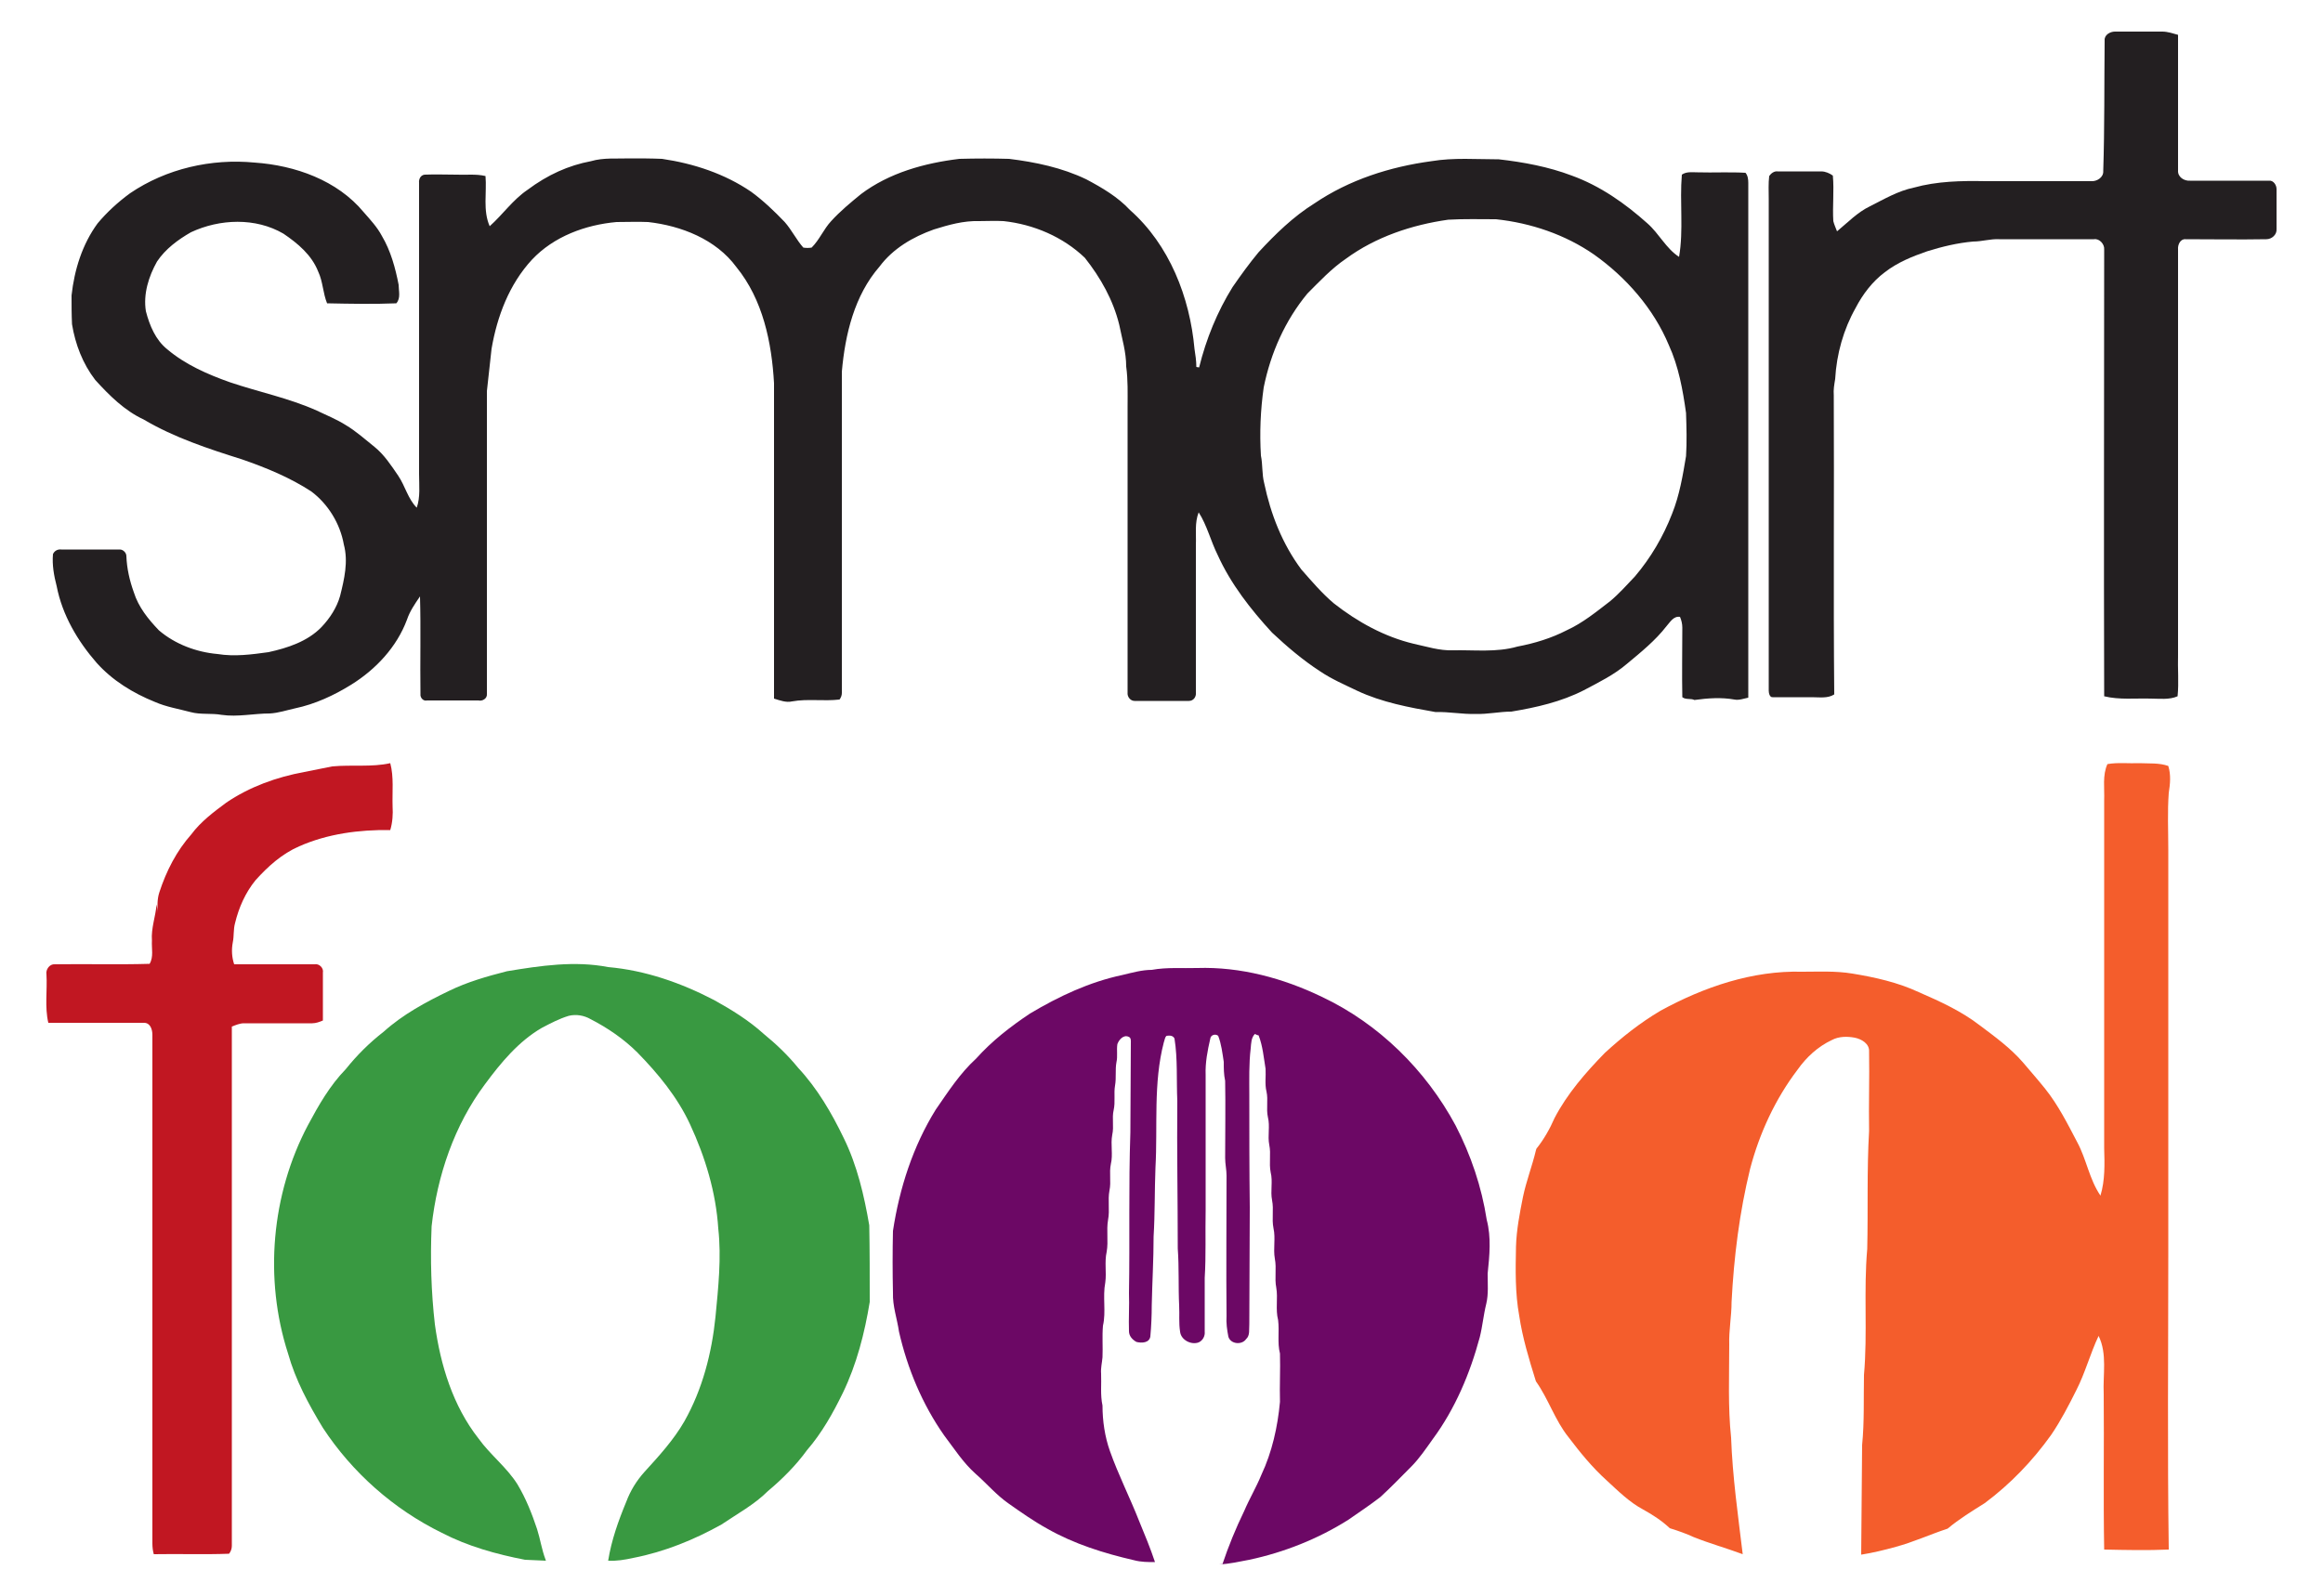 <?xml version="1.0" encoding="utf-8"?>
<!-- Generator: Adobe Illustrator 28.4.1, SVG Export Plug-In . SVG Version: 6.00 Build 0)  -->
<svg version="1.0" id="Layer_1" xmlns="http://www.w3.org/2000/svg" xmlns:xlink="http://www.w3.org/1999/xlink" x="0px" y="0px"
	 viewBox="0 0 500 343.6" style="enable-background:new 0 0 500 343.6;" xml:space="preserve">
<style type="text/css">
	.st0{fill:#231F21;}
	.st1{fill:#C11722;}
	.st2{fill:#399941;}
	.st3{fill:#F45D2C;}
	.st4{fill:#6C0865;}
</style>
<g>
	<g>
		<path class="st0" d="M453,8.7c-0.1-1.2,1.2-1.9,2.2-1.9c3.4,0,6.8,0,10.2,0c1.2,0,2.3,0.4,3.4,0.7c0,9.7,0,19.5,0,29.2
			c-0.1,1.4,1.3,2.3,2.6,2.2c5.7,0,11.3,0,17,0c0.9-0.1,1.6,0.9,1.6,1.8c0,2.9,0,5.7,0,8.6c0.1,1.2-1,2.2-2.2,2.2
			c-5.8,0.1-11.6,0-17.4,0c-1.1-0.1-1.7,1.2-1.6,2.2c0,29.1,0,58.1,0,87.2c-0.1,3,0.2,6-0.1,9c-1.8,0.8-3.9,0.5-5.8,0.5
			c-3.3-0.1-6.7,0.3-10-0.5c-0.1-32.1,0-64.1,0-96.2c0.1-1.1-1-2.4-2.2-2.2c-6.8,0-13.6,0-20.4,0c-1.9-0.1-3.7,0.5-5.6,0.5
			c-3.4,0.3-6.7,1.1-9.9,2.1c-3.2,1.1-6.4,2.4-9.1,4.5c-2.7,2-4.8,4.8-6.3,7.7c-2.6,4.6-4.1,9.9-4.4,15.3c-0.2,1.2-0.4,2.3-0.3,3.5
			c0.1,21.5-0.1,42.9,0.1,64.4c-1.4,0.9-3.2,0.6-4.8,0.6c-2.8,0-5.6,0-8.4,0c-0.7,0.1-0.9-0.9-0.9-1.4c0-35.3,0-70.6,0-105.9
			c0-1.6-0.1-3.3,0.1-4.9c0.4-0.6,1.1-1.1,1.8-1c3.1,0,6.3,0,9.4,0c0.9,0,1.8,0.4,2.5,0.9c0.3,3.3-0.1,6.6,0.1,9.8
			c0.2,0.8,0.5,1.4,0.8,2.2c2.3-1.9,4.4-4.1,7.1-5.4c3-1.5,6-3.3,9.4-4c5-1.4,10.3-1.5,15.4-1.4c7.6,0,15.2,0,22.8,0
			c1.2,0.1,2.7-0.8,2.6-2.2C453,27.5,452.9,18.1,453,8.7z"/>
		<g>
			<path class="st0" d="M127.2,34.7c2.7-0.8,5.6-0.5,8.4-0.6c2.3,0,4.6,0,6.9,0.1c6.8,1,13.5,3.2,19.2,7.1c2.6,1.9,5,4.2,7.2,6.5
				c1.5,1.7,2.5,3.8,4,5.5c0.6,0.1,1.2,0.1,1.8,0c1.7-1.7,2.6-4,4.2-5.7c1.9-2.1,4.2-4,6.4-5.8c6.1-4.6,13.7-6.7,21.2-7.6
				c3.6-0.1,7.2-0.1,10.7,0c5.7,0.7,11.4,1.9,16.6,4.4c3.4,1.8,6.8,3.8,9.4,6.6c8.5,7.5,12.9,18.8,13.9,29.9
				c0.2,1.3,0.4,2.6,0.4,3.9c0.1,0,0.4,0.1,0.6,0.1c1.5-6.1,3.9-12,7.2-17.3c1.8-2.6,3.6-5.1,5.6-7.5c3.6-3.9,7.5-7.7,12-10.5
				c7.5-5.1,16.3-7.9,25.2-9.1c4.8-0.8,9.7-0.4,14.5-0.4c5.3,0.6,10.7,1.6,15.7,3.5c6.1,2.2,11.5,6,16.3,10.3c2.5,2.2,4,5.4,6.8,7.2
				c1-5.8,0.1-11.8,0.6-17.7c1-0.7,2.2-0.5,3.4-0.5c3.4,0.1,6.9-0.1,10.3,0.1c0.5,0.6,0.6,1.4,0.6,2.2c0,36.9,0,73.9,0,110.8
				c-1,0.2-2,0.6-3,0.4c-2.8-0.5-5.7-0.3-8.6,0.1c-0.8-0.4-1.8,0-2.6-0.6c-0.1-5,0-10,0-15c0-0.8-0.2-1.6-0.5-2.3
				c-1.4-0.2-2.1,1.1-2.9,2c-2.4,3.1-5.5,5.6-8.5,8.1c-2.8,2.4-6.1,4-9.3,5.7c-4.9,2.5-10.2,3.7-15.6,4.6c-2.6,0-5.1,0.6-7.7,0.5
				c-2.9,0.1-5.7-0.5-8.6-0.4c-5.7-1-11.6-2.1-16.9-4.6c-2.7-1.3-5.5-2.5-8-4.2c-3.7-2.4-7.1-5.3-10.3-8.3
				c-4.6-5-8.9-10.5-11.7-16.7c-1.5-3-2.3-6.4-4.1-9.2c-0.9,2.3-0.5,4.7-0.6,7c0,10.6,0,21.2,0,31.8c0.1,0.9-0.5,1.8-1.5,1.8
				c-3.9,0-7.8,0-11.7,0c-0.9,0-1.6-0.9-1.5-1.8c0-20.5,0-41,0-61.5c0-2.9,0.1-5.8-0.3-8.7c0-3.1-0.9-6-1.5-9
				c-1.3-5.3-4-10.1-7.4-14.4c-4.7-4.5-11-7.2-17.5-7.9c-1.8-0.1-3.5,0-5.3,0c-3.3-0.1-6.5,0.8-9.7,1.8c-4.5,1.6-8.8,4.1-11.7,8
				c-5.4,6.2-7.4,14.6-8.1,22.6c0,23,0,46.1,0,69.2c0,0.5-0.2,1-0.5,1.4c-3.4,0.4-6.9-0.2-10.2,0.4c-1.3,0.3-2.6-0.2-3.9-0.6
				c0-22.6,0-45.2,0-67.9c-0.5-8.8-2.4-18-8.1-25c-4.4-6-11.9-8.9-19-9.7c-2.3-0.1-4.5,0-6.8,0c-6.7,0.6-13.5,3.1-18.2,8.1
				c-4.9,5.3-7.5,12.2-8.7,19.2c-0.3,3-0.7,6.1-1,9.1c0,21.7,0,43.5,0,65.2c0.1,1-1,1.6-1.8,1.4c-3.7,0-7.4,0-11.1,0
				c-0.8,0.2-1.5-0.6-1.4-1.4c-0.1-7,0.1-14-0.1-21c-1.1,1.6-2.2,3.2-2.8,5c-2.2,5.9-6.7,10.7-12,14c-3.7,2.3-7.8,4.2-12.1,5.1
				c-1.8,0.4-3.6,1-5.4,1.1c-3.5,0-6.9,0.8-10.4,0.3c-2.2-0.4-4.5,0-6.7-0.6c-2.6-0.7-5.2-1.1-7.7-2.2c-4.7-1.9-9.1-4.6-12.5-8.4
				c-4.1-4.7-7.4-10.3-8.6-16.5c-0.6-2.3-1-4.6-0.8-6.9c0.3-0.7,1-1.1,1.8-1c4.2,0,8.4,0,12.6,0c0.7,0,1.4,0.7,1.4,1.4
				c0.1,2.7,0.7,5.3,1.6,7.8c1,3.2,3.1,5.8,5.4,8.2c3.5,3,8.1,4.7,12.6,5.1c3.7,0.6,7.4,0.1,11-0.4c4.1-0.9,8.4-2.3,11.4-5.4
				c1.8-1.9,3.3-4.2,4-6.7c0.9-3.6,1.8-7.4,0.8-11.1c-0.8-4.5-3.4-8.7-7-11.4c-4.6-3-9.7-5.1-14.9-6.9c-7.3-2.3-14.6-4.7-21.2-8.6
				c-4.1-1.9-7.4-5.2-10.4-8.5c-2.7-3.5-4.3-7.7-5-12c-0.1-2.1-0.1-4.1-0.1-6.2c0.6-5.5,2.3-11,5.6-15.5c2-2.4,4.4-4.6,7-6.5
				c7.8-5.3,17.5-7.5,26.8-6.6c8.7,0.6,17.8,3.8,23.5,10.7c1.4,1.6,2.9,3.2,3.9,5.1c1.9,3.2,2.9,6.9,3.6,10.5c0,1.3,0.5,2.9-0.5,4
				c-4.9,0.2-9.9,0.1-14.9,0c-0.9-2.2-0.9-4.7-1.9-6.8c-1.4-3.6-4.4-6.1-7.5-8.2c-6-3.5-13.7-3.2-19.9-0.3c-2.8,1.6-5.5,3.6-7.3,6.3
				c-1.8,3.2-3,7-2.4,10.7c0.8,3.1,2.1,6.2,4.6,8.2c3.9,3.3,8.7,5.4,13.5,7.1c6.2,2.1,12.7,3.4,18.7,6.1c2.1,1,4.3,1.9,6.2,3.1
				c2.2,1.3,4.2,3.1,6.2,4.7c2.1,1.7,3.6,4,5.1,6.2c1.5,2.2,2.1,5,4,6.9c0.8-2.3,0.5-4.8,0.5-7.2c0-20.9,0-41.8,0-62.7
				c-0.1-0.8,0.3-1.7,1.2-1.8c2.3-0.1,4.5,0,6.8,0c2.1,0.1,4.2-0.2,6.3,0.3c0.3,3.6-0.6,7.4,0.9,10.8c2.8-2.5,5-5.7,8.1-7.8
				C117.9,37.6,122.4,35.6,127.2,34.7z M311.7,47.3c-7.8,1.1-15.6,3.7-22,8.4c-3.1,2.1-5.7,4.9-8.3,7.5c-4.8,5.8-7.9,12.8-9.4,20.2
				c-0.7,4.9-0.9,9.8-0.6,14.7c0.4,1.9,0.2,4,0.7,5.9c1.4,6.7,3.9,13.1,8,18.6c2.2,2.5,4.4,5.1,7,7.3c5.1,4,10.9,7.2,17.2,8.7
				c2.8,0.6,5.5,1.5,8.4,1.4c4.6-0.1,9.4,0.5,13.9-0.8c3.7-0.7,7.3-1.8,10.6-3.5c3.5-1.6,6.4-4,9.4-6.3c1.9-1.6,3.6-3.5,5.3-5.3
				c3.4-4,6.1-8.6,8-13.5c1.6-4,2.3-8.2,3-12.4c0.2-3.1,0.1-6.2,0-9.3c-0.7-5-1.6-10-3.7-14.6c-3.3-7.9-9.2-14.6-16.1-19.5
				c-6.2-4.3-13.6-6.8-21.1-7.6C318.6,47.2,315.1,47.1,311.7,47.3z"/>
		</g>
	</g>
	<g>
		<path class="st1" d="M84,164.3c0.8,3,0.4,6.2,0.5,9.3c0.1,1.7,0,3.4-0.5,5.1c-6.7-0.1-13.5,0.8-19.6,3.5c-3.7,1.6-6.7,4.3-9.4,7.3
			c-2.2,2.7-3.6,5.9-4.4,9.2c-0.4,1.4-0.2,2.8-0.5,4.2c-0.3,1.6-0.2,3.2,0.3,4.7c5.8,0,11.5,0,17.3,0c1-0.2,2,0.8,1.8,1.8
			c0,3.4,0,6.9,0,10.3c-0.7,0.3-1.5,0.6-2.3,0.6c-4.9,0-9.8,0-14.7,0c-0.9,0-1.8,0.4-2.6,0.7c0,37.3,0,74.6,0,111.8
			c0,0.6-0.2,1.2-0.6,1.7c-5.4,0.2-10.8,0-16.2,0.1c-0.2-0.7-0.3-1.5-0.3-2.3c0-36.5,0-73,0-109.5c0-1.1-0.4-2.6-1.8-2.6
			c-6.9,0-13.7,0-20.6,0c-0.8-3.4-0.2-7-0.4-10.4c-0.2-1.1,0.7-2.3,1.8-2.2c6.8-0.1,13.6,0.1,20.4-0.1c0.9-1.5,0.4-3.3,0.5-5
			c-0.2-2.7,0.8-5.2,1-7.8c0.1,0.6,0.2,1.2,0.2,1.9c0-1.5-0.1-3,0.4-4.5c1.5-4.6,3.7-8.9,6.9-12.5c2-2.7,4.8-4.8,7.5-6.8
			c5-3.4,10.8-5.5,16.8-6.6c2-0.4,4-0.8,6-1.2C75.8,164.6,80,165.2,84,164.3z"/>
	</g>
	<path class="st2" d="M187.1,263.8c-1.1-6.4-2.6-12.9-5.5-18.8c-2.6-5.4-5.7-10.7-9.8-15.1c-2.2-2.7-4.7-5.1-7.4-7.3
		c-3.2-2.9-6.9-5.2-10.7-7.3c-7.1-3.7-14.8-6.4-22.8-7.1c-7.2-1.4-14.6-0.3-21.8,0.9c-4.3,1.1-8.5,2.3-12.4,4.2
		c-5,2.4-10,5.1-14.1,8.8c-3.1,2.4-5.8,5.1-8.2,8.1c-3.4,3.5-5.8,7.7-8.1,12c-7.9,14.9-9.5,33.1-4.3,49.2c1.6,5.7,4.4,10.9,7.5,16
		c6.3,9.6,15.2,17.5,25.6,22.6c5.6,2.9,11.7,4.6,17.9,5.8c1.5,0.1,3,0.1,4.5,0.2l-0.1-0.3c-0.8-2.1-1.1-4.3-1.8-6.5
		c-1.1-3.3-2.4-6.6-4.2-9.6c-2.3-3.7-5.9-6.4-8.4-9.9c-5.5-7-8.2-15.8-9.4-24.6c-0.8-7-1-14-0.7-21.1c1.2-10.9,4.9-21.8,11.5-30.6
		c3.4-4.6,7.2-9.2,12.2-12.1c1.9-1,3.8-2,5.8-2.6c1.6-0.4,3.3-0.1,4.7,0.7c3.7,1.9,7.2,4.3,10.1,7.2c4.5,4.6,8.6,9.6,11.3,15.4
		c3.3,7.1,5.6,14.7,6.1,22.5c0.7,6.3,0,12.7-0.6,19c-0.8,7.8-2.8,15.6-6.7,22.5c-2.3,4-5.5,7.5-8.6,10.9c-1.7,1.9-3,4-3.9,6.4
		c-1.7,4.1-3.2,8.3-3.9,12.7c1.8,0.1,3.6-0.2,5.4-0.6c6.7-1.3,13.1-3.9,19-7.2c3.4-2.3,7.1-4.3,10-7.2c3.1-2.6,6-5.5,8.4-8.8
		c3.2-3.7,5.6-8,7.7-12.3c3-6.2,4.7-12.9,5.8-19.6C187.2,274.7,187.2,269.2,187.1,263.8z"/>
	<path class="st3" d="M466.7,164.9c-2-0.7-4.1-0.5-6.2-0.6c-2.3,0.1-4.6-0.2-6.9,0.2c-1.1,2.4-0.6,5.2-0.7,7.8c0,25,0,49.9,0,74.9
		c0.1,3.4,0.2,6.9-0.8,10.2c-2.4-3.5-3-7.8-5-11.5c-2.1-4-4.1-8-6.9-11.5c-1.6-2-3.2-3.8-4.8-5.7c-2.7-3.1-6-5.5-9.2-7.9
		c-4-3.1-8.6-5.2-13.2-7.2c-4.5-2.1-9.4-3.2-14.3-4c-3.6-0.6-7.2-0.4-10.8-0.4c-10.7-0.3-21.2,3.3-30.5,8.4c-4.4,2.6-8.3,5.7-12,9.1
		c-4.1,4.2-8.1,8.8-10.8,14c-1,2.3-2.3,4.6-3.9,6.6l-0.1,0.3c-0.8,3.4-2.1,6.7-2.8,10.1c-0.7,3.5-1.4,7.1-1.5,10.7
		c-0.1,5-0.2,10,0.7,14.9c0.7,4.7,2.1,9.3,3.5,13.8l0.1,0.3c2.7,3.8,4.1,8.4,7,12c2.5,3.3,5.1,6.5,8.2,9.3c2.5,2.3,4.9,4.7,7.9,6.3
		c2,1.1,4,2.4,5.7,4l0.3,0.1c1.6,0.5,3.3,1.1,4.8,1.8c3.5,1.4,7.1,2.4,10.6,3.7c-1-8.3-2.2-16.7-2.5-25.1c-0.7-6.6-0.4-13.3-0.4-20
		c-0.1-3.1,0.5-6.1,0.5-9.2c0.5-9.7,1.7-19.3,4-28.7c2-7.6,5.4-15,10.2-21.3c1.9-2.7,4.4-5,7.4-6.4c1.5-0.8,3.3-0.8,4.9-0.5
		c1.5,0.3,3.2,1.3,3.1,3c0.1,5.7-0.1,11.4,0,17.1c-0.5,8.5-0.2,16.9-0.4,25.4c-0.8,9,0.1,18.1-0.7,27.1c-0.1,5,0.1,10.1-0.4,15.1
		c-0.1,7.9-0.1,15.8-0.2,23.6c2.5-0.4,5-1,7.5-1.7c3.7-1,7.2-2.6,10.8-3.8l0.3-0.1c2.5-2.1,5.3-3.8,8-5.5
		c5.5-4.1,10.3-9.1,14.3-14.7c2.1-3.1,3.8-6.4,5.4-9.6c1.9-3.7,3-7.9,4.8-11.7c1.9,3.9,0.9,8.3,1.1,12.5c0.1,11.2-0.1,22.3,0.1,33.5
		c4.6,0.1,9.3,0.2,13.9,0c-0.3-21.2-0.1-42.4-0.1-63.6c0-29,0-58.1,0-87.1c0-4.1-0.2-8.1,0.1-12.2
		C467.1,168.8,467.3,166.8,466.7,164.9z"/>
	<g>
		<path class="st4" d="M261.9,336.7c0.1,0,0.2,0,0.3,0C262.1,336.7,262,336.7,261.9,336.7z"/>
		<path class="st4" d="M320,262.6c-1.1-7.1-3.4-13.9-6.7-20.3c-6.4-11.9-16.5-21.9-28.8-27.7c-8.3-4-17.5-6.5-26.8-6.2
			c-3.3,0.1-6.5-0.2-9.8,0.4c-2.1,0-4.2,0.6-6.3,1.1c-7.1,1.5-13.7,4.6-19.9,8.3c-4.2,2.8-8.2,5.9-11.6,9.7c-3.5,3.2-6,7.1-8.7,11
			c-4.9,7.9-7.8,16.9-9.2,26.1c-0.1,4.4-0.1,8.9,0,13.3c-0.1,2.9,0.9,5.6,1.3,8.4c1.8,7.9,5,15.6,9.7,22.3c2.2,2.9,4.1,5.9,6.8,8.3
			c2.4,2.1,4.5,4.6,7.1,6.4c2.7,1.9,5.4,3.8,8.3,5.4c5.8,3.3,12.2,5.3,18.7,6.8c1.5,0.4,3,0.4,4.5,0.4c-1-3-2.2-5.9-3.4-8.8
			c-2-5.1-4.5-10-6.3-15.1c-1.1-3.1-1.6-6.5-1.6-9.8c-0.5-2.3-0.2-4.6-0.3-6.9c-0.1-1.2,0.2-2.3,0.3-3.5c0.1-2.3-0.1-4.5,0.1-6.8
			c0.7-3-0.1-6.2,0.5-9.3c0.3-2.2-0.2-4.4,0.3-6.6c0.4-2.3-0.1-4.6,0.3-6.9c0.4-2.1-0.1-4.2,0.3-6.3c0.4-1.9-0.1-3.8,0.3-5.7
			c0.5-2.1-0.1-4.2,0.3-6.3c0.4-1.8-0.1-3.6,0.3-5.3c0.4-1.8,0-3.6,0.3-5.3c0.3-1.7,0-3.4,0.3-5c0.3-1.3,0-2.6,0.2-3.9
			c0.3-0.9,1.3-2.1,2.4-1.6c0.6,0.2,0.5,0.9,0.5,1.4c0,6.4-0.1,12.8-0.1,19.2c-0.4,11.5-0.1,23.1-0.3,34.6c0.1,2.7-0.1,5.5,0,8.2
			c0,1,0.7,1.8,1.6,2.3c1.2,0.3,2.8,0.2,3-1.2c0.2-2.2,0.3-4.5,0.3-6.7c0.1-4.9,0.4-9.8,0.4-14.8c0.3-4.9,0.2-9.8,0.4-14.8
			c0.5-9-0.5-18.2,1.8-27c0.2-0.5,0.2-1.1,0.6-1.4c0.6-0.1,1.4-0.1,1.7,0.6c0.7,4.4,0.4,8.9,0.6,13.4c-0.1,10.6,0.1,21.2,0.1,31.8
			c0.3,4.1,0.1,8.2,0.3,12.3c0.1,1.9-0.1,3.7,0.2,5.6c0.2,1.8,2.4,2.9,4,2.3c0.9-0.4,1.4-1.4,1.3-2.3c0-3.9,0-7.7,0-11.6
			c0.3-4.8,0.1-9.6,0.2-14.5c0-9.7,0-19.5,0-29.2c-0.1-2.6,0.4-5.2,1-7.8c0.1-0.8,1.1-1.1,1.7-0.6c0.7,1.8,0.9,3.7,1.2,5.6
			c0,1.4,0,2.7,0.3,4.1c0.1,5.5,0,11.1,0,16.6c0,1.3,0.3,2.5,0.3,3.8c0,10.1-0.1,20.1,0,30.2c-0.1,1.5,0.1,3,0.4,4.5
			c0.5,1.6,2.9,1.8,3.8,0.5c0.9-0.8,0.6-2.1,0.7-3.2c0-8.4,0.1-16.8,0.1-25.2c-0.1-8.1-0.1-16.1-0.1-24.2c0-3.3-0.1-6.7,0.3-10
			c0.1-1.1,0.1-2.3,0.9-3.1c0.2,0.1,0.6,0.3,0.8,0.3c0.9,2.3,1.1,4.8,1.5,7.2c0.1,1.6-0.2,3.3,0.2,4.9c0.4,1.8-0.1,3.7,0.3,5.5
			c0.5,2-0.1,4,0.3,6c0.4,1.9-0.1,3.9,0.3,5.9c0.5,2-0.1,4,0.3,6c0.4,2-0.1,4,0.3,6c0.5,2.2-0.1,4.4,0.3,6.6
			c0.4,2.1-0.1,4.2,0.3,6.2c0.4,2.3-0.2,4.7,0.4,7c0.3,2.4-0.2,4.9,0.4,7.2c0.1,3.5-0.1,6.9,0,10.4c-0.5,5.4-1.7,10.8-4,15.7
			c-1.1,2.7-2.6,5.2-3.7,7.8c-1.8,3.7-3.4,7.6-4.7,11.5c-0.2,0-0.5,0-0.7,0c2.2-0.1,4.4-0.6,6.5-1c7.5-1.6,14.8-4.5,21.3-8.6
			c2.3-1.6,4.7-3.2,6.9-4.9c2.3-2.1,4.4-4.3,6.6-6.5c1.8-1.8,3.2-3.9,4.7-6c4.8-6.5,8-14.1,10.1-21.9c0.6-2.4,0.8-4.8,1.4-7.2
			c0.5-2.1,0.3-4.3,0.3-6.5C320.6,270.3,321,266.4,320,262.6z"/>
	</g>
</g>
</svg>
